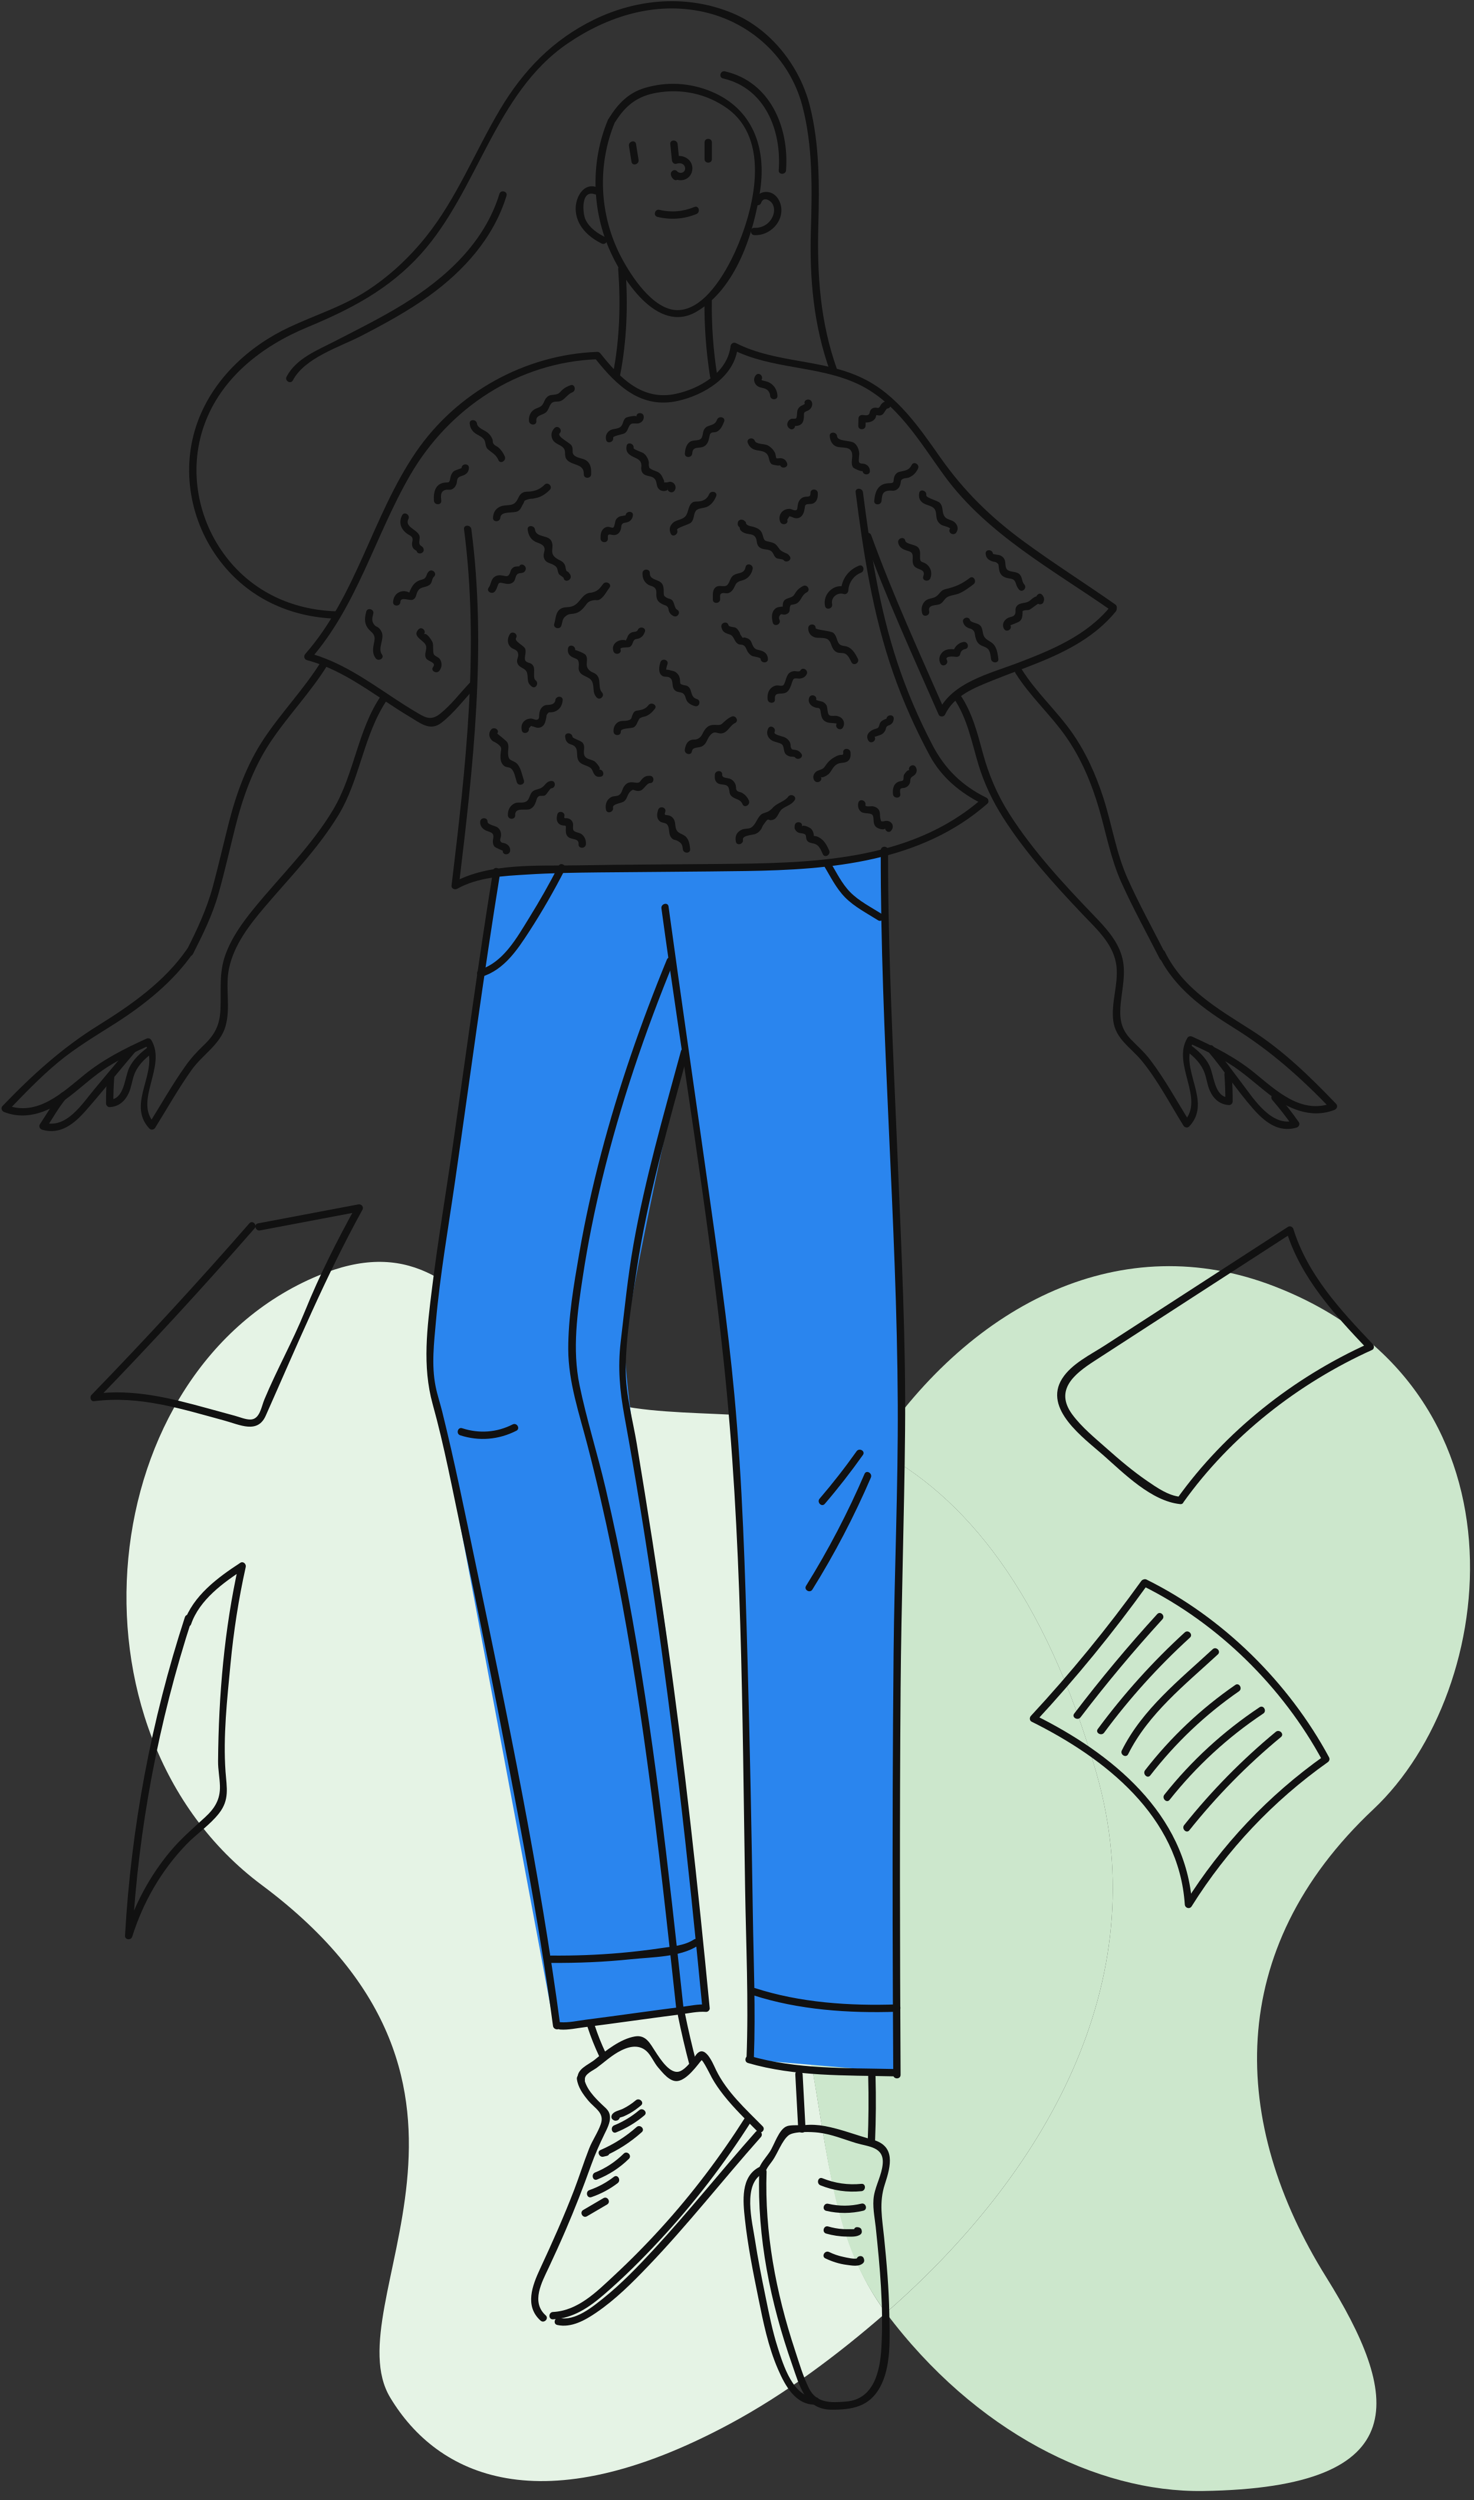<svg xmlns="http://www.w3.org/2000/svg" width="184" height="312" viewBox="0 0 184 312">
    <rect x="0" y="0" width="184" height="312" fill="#333333" stroke="none"/>
    <g fill="none">
        <g>
            <g>
                <path fill="#CCE7CC" d="M155.673 68.47c15.86-14.9 20.095-52.751-12.427-65.283-18.771-7.234-37.457 1.796-49.855 20.325 11.242 5.756 21.306 18.02 27.73 40.538 7.452 26.121-6.706 50.157-26.295 67.259 11.12 14.837 26.329 22.422 39.544 22.239 27.052-.37 24.44-12.214 15.407-26.692-11.976-19.206-12.79-40.83 5.896-58.386z" transform="translate(11 150) translate(4.77 7.318)"/>
                <path fill="#E5F3E5" d="M93.391 23.512c-4.924-2.52-10.071-3.798-15.237-4.134-12.35-.809-21.824.336-30.039-8.899C40.921 2.393 34.93-2.686 23.948 1.877-4.208 13.578-8.747 58.814 16.907 77.928c34.023 25.35 8.945 52.18 16.033 63.962 5.867 9.752 18.771 15.99 42.418 3.272 6.795-3.656 13.34-8.508 19.464-13.853-6.527-8.709-7.177-19.546-9.66-33.15-5.39-29.576-3.758-56.732 8.23-74.647z" transform="translate(11 150) translate(4.77 7.318)"/>
                <path fill="#CCE7CC" d="M121.122 64.046c-6.425-22.517-16.489-34.778-27.73-40.537-11.988 17.914-13.422 46.395-8.025 75.963 2.484 13.608 2.932 23.121 9.459 31.83 19.589-17.095 33.747-41.135 26.296-67.256z" transform="translate(11 150) translate(4.77 7.318)"/>
            </g>
            <path fill="#111" d="M20.128 2.667C13.744 9.978 7.17 17.12.415 24.087c-.25.256-.092.834.322.78 5.67-.725 10.85.94 16.247 2.407 1.955.53 4.168 1.698 5.188-.6 3.841-8.639 7.496-17.417 12.07-25.697.203-.37-.131-.746-.516-.673-4.172.79-8.34 1.58-12.512 2.367-.58.11-.334.992.242.882 4.172-.79 8.34-1.58 12.512-2.368-.173-.223-.345-.446-.518-.673-2.373 4.296-4.553 8.602-6.398 13.15-1.516 3.74-3.5 7.267-5.049 10.985-.378.907-.561 2.444-1.688 2.502-.62.033-1.409-.31-2-.468-1.14-.304-2.274-.618-3.415-.933-4.737-1.299-9.21-2.437-14.163-1.804.107.26.217.52.323.78 6.759-6.97 13.33-14.113 19.714-21.42.389-.432-.257-1.083-.646-.637zM12.078 51.822c-4.197 12.876-6.707 26.23-7.473 39.747-.03.53.752.6.902.12 1.347-4.299 3.618-8.243 6.748-11.5 1.291-1.342 2.924-2.414 4.076-3.878 1.346-1.709.968-3.213.822-5.225-.316-4.387.205-9.045.62-13.414.389-4.08 1.012-8.123 1.904-12.125.08-.366-.32-.747-.675-.516-2.833 1.844-5.889 4.109-7.03 7.42-.19.556.693.798.884.242 1.053-3.052 4.014-5.185 6.608-6.872-.224-.172-.447-.344-.675-.516-1.79 8.017-2.499 16.268-2.568 24.471-.011 1.058.205 2.06.235 3.103.047 1.69-.65 2.8-1.857 3.908-1.512 1.386-3.038 2.693-4.359 4.277-2.553 3.066-4.432 6.586-5.62 10.384l.902.12c.763-13.438 3.269-26.706 7.44-39.505.184-.556-.7-.797-.884-.241zM136.726 37.482c5.892-8.25 14.331-14.851 23.555-19.015.279-.125.279-.524.092-.717-4.04-4.248-8.138-8.658-9.918-14.37-.084-.27-.418-.438-.675-.274-5.114 3.312-10.225 6.62-15.34 9.93-2.506 1.622-5.012 3.246-7.518 4.867-1.783 1.156-4.146 2.28-5.327 4.135-2.414 3.79 2.708 7.428 5.147 9.579 2.565 2.261 5.985 5.726 9.584 6.092.587.059.583-.856 0-.915-1.497-.153-2.895-1.134-4.102-1.96-1.783-1.223-3.442-2.624-5.056-4.059-1.486-1.32-3.13-2.649-4.315-4.255-2.252-3.059.272-5.06 2.73-6.656 8.215-5.33 16.44-10.643 24.663-15.964-.224-.091-.447-.183-.675-.274 1.827 5.869 5.999 10.406 10.152 14.775.03-.238.063-.48.092-.717-9.37 4.226-17.901 10.966-23.885 19.34-.342.477.455.934.796.458z" transform="translate(11 150)"/>
            <g fill="#111">
                <path d="M14.258 1.087c9.41 4.669 17.468 12.627 22.44 21.844l.165-.626c-6.939 4.914-12.805 11.109-17.31 18.306l.854.23C19.662 29.491 10.325 21.946.833 17.237l.092.717C5.918 12.572 10.563 6.89 14.849.93c.344-.479-.452-.936-.793-.46C9.815 6.362 5.214 11.978.276 17.306c-.188.201-.184.582.09.717C9.54 22.576 18.768 29.828 19.49 40.838c.03.446.605.629.855.23 4.42-7.062 10.178-13.158 16.984-17.98.209-.146.29-.392.165-.626-5.042-9.345-13.23-17.438-22.77-22.17-.532-.255-.998.535-.466.795z" transform="translate(11 150) translate(117.408 46.835)"/>
                <path d="M6.476 17.479C9.7 13.253 13.109 9.177 16.694 5.25c.396-.436-.25-1.083-.65-.648-3.64 3.985-7.092 8.123-10.36 12.415-.357.464.44.922.792.46zM9.422 19.396c3.177-4.3 6.758-8.254 10.71-11.862.436-.399-.213-1.043-.65-.648-4.006 3.66-7.627 7.688-10.852 12.05-.349.475.447.928.792.46zM12.423 22.074c2.514-5.049 7.126-8.682 11.194-12.444.433-.402-.216-1.046-.649-.647-4.131 3.816-8.787 7.504-11.337 12.627-.26.53.528.991.792.464zM15.186 24.727c3.144-4.054 6.846-7.574 11.07-10.497.48-.333.021-1.127-.463-.79-4.285 2.963-8.064 6.523-11.256 10.64-.356.46.286 1.116.65.647zM17.593 27.779c3.324-4.186 7.235-7.797 11.69-10.765.487-.326.029-1.12-.463-.79-4.516 3.007-8.505 6.66-11.876 10.907-.364.457.282 1.109.649.648zM20.062 31.573c3.405-4.266 7.22-8.152 11.433-11.632.455-.377-.198-1.02-.65-.647-4.208 3.48-8.027 7.365-11.432 11.631-.363.458.282 1.11.65.648z" transform="translate(11 150) translate(117.408 46.835)"/>
            </g>
        </g>
        <path fill="#2A85EE" d="M110.297 106.58s-15.415 2.044-25.197 1.86c-8.405-.157-23.343.37-23.343.37s-8.32 57.652-8.32 60.23c0 2.578 1.439 8.26 2.123 11.53 1.366 6.522 13.657 72.519 13.657 72.519s18.209-2.274 18.513-2.274c.304 0-3.49-42.63-5.464-52.492-1.974-9.861-4.248-25.64-4.248-30.038 0-4.401 7.434-37.929 7.434-37.475 0 .455 5.764 37.018 6.676 55.678.912 18.66 1.517 70.548 1.517 70.548l17.904 1.516s1.366-80.71 1.062-84.353c-.303-3.643-2.314-67.619-2.314-67.619z"/>
        <path fill="#111" d="M87.95 17.77v2.084c0 .59.915.59.915 0v-2.083c0-.59-.915-.59-.915 0zM78.512 18.214l.319 1.977c.091.579.974.333.882-.242l-.318-1.977c-.092-.582-.975-.337-.883.242zM83.672 17.976c.066.67.132 1.34.202 2.014.029.278.27.542.578.443.403-.128.923-.066 1.048.425.16.64-.568.948-.986.509-.325-.345-.864.014-.765.446.062.257.117.356.308.539.42.413 1.07-.235.648-.649-.026-.043-.048-.091-.073-.135l-.766.447c.843.886 2.355.49 2.546-.758.19-1.264-1.07-2.07-2.202-1.707.195.147.385.293.58.443-.067-.67-.133-1.34-.202-2.014-.055-.585-.974-.59-.916-.003zM82.072 27.068c1.64.392 3.3.286 4.863-.359.539-.22.3-1.106-.241-.882-1.418.582-2.883.717-4.377.359-.575-.136-.82.747-.245.882z"/>
        <path fill="#111" d="M75.893 14.947c-2.142 5.123-2.047 10.979.132 16.08 1.6 3.745 6.014 10.721 10.9 7.88 4.987-2.9 7.196-9.89 7.976-15.219.776-5.295-.953-10.125-6.116-12.267-2.652-1.098-5.541-1.27-8.306-.443-2.04.612-3.322 1.96-4.428 3.717-.315.501.476.96.791.461 1.29-2.05 2.783-3.193 5.219-3.596 3.054-.505 6.108.125 8.665 1.93 5.592 3.951 3.395 12.707 1.047 17.899-1.194 2.636-3.856 7.342-7.23 7.313-3.032-.026-5.767-4.266-6.998-6.61-2.74-5.21-3.036-11.476-.762-16.903.22-.542-.666-.78-.89-.242z"/>
        <path fill="#111" d="M74.49 23.359c-1.684-.594-2.673 1.314-2.629 2.775.059 1.996 1.546 3.424 3.238 4.255.527.26.992-.53.461-.79-.989-.484-1.944-1.136-2.45-2.15-.417-.846-.608-3.816 1.135-3.204.557.19.799-.692.246-.886zM95.022 25.296c.274-.813 1.193-.297 1.446.212.238.48.194 1.033-.015 1.512-.395.912-1.296 1.461-2.281 1.41-.59-.033-.586.886 0 .916 1.89.099 3.655-1.633 3.333-3.567-.136-.817-.685-1.637-1.546-1.798-.817-.154-1.56.304-1.82 1.073-.19.56.696.798.883.242zM77.168 33.59c.319 4.324.187 8.748-.645 13.014-.113.575.77.82.883.241.846-4.346 1.003-8.846.674-13.255-.037-.583-.956-.59-.912 0z"/>
        <path fill="#111" d="M104.489 46.098c-2.106-5.891-2.502-11.776-2.337-17.96.132-4.955.165-10.093-1.058-14.934-1.253-4.961-4.89-9.59-9.676-11.57-5.625-2.33-11.848-1.82-17.253.812C69.03 4.947 65.317 8.788 62.42 13.66c-3.117 5.24-5.373 11.022-9.196 15.822-2.132 2.677-4.666 5.042-7.552 6.888-2.988 1.911-6.346 2.955-9.536 4.45-5.069 2.368-9.475 6.444-11.445 11.764-2.175 5.878-.985 12.527 2.798 17.46 3.501 4.566 8.676 6.965 14.382 7.16.59.02.59-.895 0-.917-5.398-.186-10.298-2.442-13.62-6.752-3.575-4.636-4.74-10.861-2.78-16.427 2.091-5.936 7.204-9.901 12.84-12.245 5.428-2.256 10.214-4.716 14.217-9.15 7.16-7.94 9.229-20.071 18.333-26.289C75.853 2.014 81.775.161 87.796 1.48c5.973 1.311 10.8 5.793 12.364 11.744 1.314 5.002 1.216 10.359 1.065 15.493-.179 6.071.326 11.857 2.388 17.624.19.553 1.073.315.876-.242zM40.117 82.508c-2.117 3.43-4.948 6.338-7.175 9.685-2.084 3.131-3.402 6.701-4.336 10.323-.692 2.699-1.307 5.416-2.032 8.103-.755 2.805-1.97 5.405-3.282 7.983-.267.524.524.989.791.461 1.234-2.424 2.447-4.888 3.186-7.517.766-2.706 1.385-5.456 2.066-8.184.941-3.768 2.234-7.456 4.395-10.711 2.223-3.35 5.057-6.25 7.174-9.686.315-.498-.476-.959-.787-.457z"/>
        <path fill="#111" d="M23.336 118.456c-2.772 4.02-6.936 6.946-11.027 9.484-4.545 2.82-8.288 6.225-11.987 10.073-.256.268-.113.641.202.766 2.933 1.142 5.834-.158 8.185-1.97 1.578-1.216 3.025-2.586 4.713-3.655 1.685-1.066 3.494-1.908 5.303-2.728l-.626-.165c2.003 3.329-2.45 7.4.55 10.58.208.219.567.15.717-.092 1.509-2.42 2.923-4.944 4.582-7.265 1.325-1.857 3.537-3.12 4.197-5.39.688-2.366-.063-4.874.45-7.27.634-2.954 2.575-5.437 4.49-7.685 3.146-3.695 6.581-7.196 9.126-11.356 2.78-4.548 3.15-10.128 6.15-14.5.333-.487-.458-.945-.792-.462-2.951 4.307-3.314 9.763-5.995 14.245-2.736 4.57-6.588 8.268-9.928 12.373-1.41 1.732-2.725 3.577-3.501 5.69-.843 2.307-.517 4.497-.627 6.885-.088 1.922-.703 3.116-2.113 4.452-.835.791-1.586 1.615-2.248 2.553-1.652 2.325-3.073 4.844-4.582 7.265.238-.03.48-.063.718-.092-2.644-2.801 1.567-7.111-.407-10.396-.135-.227-.399-.267-.626-.165-2.736 1.242-5.365 2.575-7.709 4.475-2.772 2.248-5.907 5.299-9.786 3.786.066.257.136.51.202.766 2-2.08 4.003-4.178 6.222-6.031 2.26-1.89 4.772-3.362 7.248-4.944 3.633-2.321 7.218-5.192 9.683-8.766.34-.483-.45-.945-.784-.461z"/>
        <path fill="#111" d="M7.585 136.464c-.99 1.201-1.747 2.553-2.608 3.842-.168.252.004.593.275.673 2.303.692 4.036-.758 5.478-2.402 2.095-2.387 4.077-4.874 6.142-7.29.381-.447-.264-1.095-.648-.649-1.483 1.736-2.934 3.497-4.402 5.244-1.535 1.827-3.53 5.053-6.329 4.211.092.224.184.447.275.674.817-1.223 1.527-2.516 2.465-3.658.37-.45-.271-1.102-.648-.645z"/>
        <path fill="#111" d="M13.353 134.37c-.085 1.113-.125 2.222-.118 3.336 0 .238.21.468.458.457 1.147-.055 1.938-.761 2.395-1.798.312-.699.392-1.468.645-2.186.406-1.153 1.249-1.98 2.201-2.706.461-.351.007-1.15-.461-.79-.923.702-1.802 1.475-2.326 2.533-.619 1.26-.579 3.937-2.454 4.028l.458.458c-.007-1.117.033-2.223.117-3.336.044-.582-.871-.578-.915.004zM126.763 84.009c1.794 2.864 4.328 5.127 6.266 7.88 1.937 2.754 3.248 5.888 4.182 9.11.886 3.062 1.443 6.178 2.758 9.104 1.457 3.237 3.186 6.368 4.794 9.532.267.523 1.058.062.79-.462-1.607-3.163-3.343-6.29-4.793-9.531-1.443-3.226-1.949-6.723-3.025-10.067-.927-2.87-2.172-5.668-3.912-8.144-1.937-2.753-4.471-5.016-6.266-7.88-.315-.505-1.11-.044-.794.458z"/>
        <path fill="#111" d="M144.627 119.236c2 4.104 5.658 6.715 9.43 9.063 4.575 2.841 8.358 6.228 12.079 10.102.066-.256.135-.509.201-.765-3.878 1.512-7.013-1.538-9.785-3.786-2.34-1.9-4.978-3.234-7.71-4.475-.227-.102-.487-.066-.626.165-1.974 3.284 2.238 7.59-.406 10.396.238.029.48.062.717.091-1.607-2.581-3.094-5.32-4.936-7.748-.7-.923-1.524-1.663-2.333-2.48-1.201-1.215-1.494-2.38-1.4-4.023.129-2.18.814-4.347.166-6.507-.605-2.014-2.073-3.56-3.494-5.04-3.75-3.899-7.621-8.088-10.53-12.662-1.512-2.376-2.585-4.895-3.32-7.616-.7-2.582-1.33-5.072-2.858-7.31-.33-.482-1.124-.025-.79.462 1.717 2.52 2.233 5.394 3.09 8.261.71 2.366 1.762 4.581 3.088 6.661 2.761 4.343 6.383 8.342 9.917 12.066 1.802 1.9 3.988 3.812 4.252 6.591.216 2.245-.696 4.464-.41 6.712.293 2.278 2.172 3.314 3.534 4.962 2.025 2.453 3.552 5.43 5.233 8.125.15.242.513.312.718.092 3-3.179-1.45-7.25.55-10.58l-.627.166c1.714.78 3.432 1.574 5.04 2.563 1.794 1.106 3.318 2.538 4.977 3.82 2.35 1.812 5.248 3.115 8.185 1.97.315-.125.458-.499.201-.766-3.274-3.406-6.592-6.654-10.591-9.202-4.175-2.662-8.515-5.141-10.774-9.774-.253-.523-1.044-.062-.788.466z"/>
        <path fill="#111" d="M158.822 137.274c.894 1.036 1.732 2.112 2.52 3.233.091-.223.183-.447.274-.674-2.86.86-5.06-2.629-6.53-4.562-1.193-1.575-2.343-3.172-3.618-4.684-.38-.45-1.025.198-.648.648 1.937 2.296 3.582 4.82 5.56 7.079 1.439 1.647 3.175 3.094 5.478 2.402.264-.08.45-.421.275-.674-.832-1.187-1.718-2.322-2.663-3.42-.384-.443-1.032.208-.648.652z"/>
        <path fill="#111" d="M152.842 134.11c.084 1.113.124 2.222.117 3.336l.458-.458c-1.86-.092-1.839-2.776-2.454-4.028-.52-1.058-1.403-1.83-2.326-2.534-.468-.359-.926.436-.461.791.952.725 1.787 1.553 2.2 2.706.257.718.33 1.487.645 2.186.466 1.03 1.246 1.74 2.396 1.798.249.011.457-.22.457-.458.008-1.117-.033-2.222-.117-3.336-.044-.585-.96-.59-.915-.003zM74.359 44.824c2.692 3.38 5.724 6.243 10.31 5.196 3.193-.729 6.851-2.904 7.386-6.412.088-.575-.795-.824-.883-.241-.483 3.19-3.838 5.123-6.745 5.77-4.205.938-6.988-1.907-9.42-4.961-.366-.458-1.01.19-.648.648z"/>
        <path fill="#111" d="M74.546 43.912c-9.031.337-17.56 5.08-22.644 12.535-5.417 7.95-7.376 17.844-13.796 25.167-.22.253-.146.67.201.766 4.827 1.296 8.621 4.562 12.837 7.074 1.347.806 2.549 1.838 3.951.754 1.528-1.175 2.831-2.914 4.16-4.313.407-.429-.241-1.077-.648-.648-1.182 1.245-2.336 2.779-3.684 3.84-1.216.957-1.955.382-3.069-.27-.926-.546-1.83-1.128-2.725-1.721-3.354-2.22-6.643-4.54-10.576-5.595.066.256.135.509.201.765 5.849-6.675 8.065-15.413 12.445-22.967 4.882-8.426 13.503-14.101 23.35-14.468.586-.025.59-.94-.003-.92z"/>
        <path fill="#111" d="M57.923 66.04c1.937 14.83.212 29.734-1.557 44.488-.044.362.414.55.689.395 2.651-1.475 5.757-1.596 8.723-1.783 3.014-.19 6.032-.234 9.05-.267 6.101-.063 12.202-.085 18.304-.172 10.558-.15 21.82-1.117 30.111-8.397.443-.388-.205-1.036-.648-.648-9.031 7.935-21.56 8.063-32.924 8.166-5.878.055-11.756.066-17.63.172-4.915.088-11.01-.333-15.448 2.138l.689.396c1.769-14.754 3.494-29.66 1.556-44.487-.073-.575-.989-.583-.915 0z"/>
        <path fill="#111" d="M106.807 61.427c.978 7.63 2.142 15.277 4.691 22.567 1.238 3.545 2.776 6.976 4.552 10.283 1.476 2.746 3.835 4.69 6.614 6.06.528.26.993-.531.462-.791-3.043-1.498-5.171-3.581-6.735-6.58-1.725-3.31-3.205-6.749-4.376-10.294-2.278-6.884-3.373-14.072-4.293-21.242-.073-.578-.988-.586-.915-.003z"/>
        <path fill="#111" d="M107.876 67.044c2.729 7.532 6.083 14.812 9.299 22.143.135.307.652.293.79 0 1.114-2.362 3.641-3.34 5.919-4.263 1.967-.794 3.966-1.497 5.926-2.3 3.574-1.46 6.99-3.273 9.47-6.308.37-.454-.274-1.106-.648-.649-2.992 3.662-7.336 5.442-11.642 7.082-3.38 1.29-8.138 2.413-9.819 5.976h.791c-3.182-7.26-6.504-14.467-9.207-21.926-.194-.55-1.08-.312-.879.245z"/>
        <path fill="#111" d="M91.418 43.612c4.911 2.494 10.66 1.985 15.616 4.284 4.951 2.3 7.768 7.25 10.858 11.487 5.336 7.306 13.58 11.74 20.86 16.837.484.34.942-.454.462-.79-3.776-2.648-7.68-5.112-11.397-7.84-4.15-3.043-7.463-6.277-10.426-10.484-2.644-3.757-5.38-7.782-9.625-9.865-5.006-2.46-10.899-1.886-15.883-4.416-.527-.271-.993.52-.465.787zM61.556 108.646c-1.835 11.285-3.344 22.626-4.974 33.94-.871 6.057-1.9 12.107-2.651 18.178-.6 4.852-1.245 9.704.08 14.475 1.45 5.215 2.45 10.583 3.575 15.874 2.062 9.704 4.032 19.43 5.896 29.177 2.07 10.799 4.098 21.627 5.548 32.532.077.575.993.582.916 0-2.571-19.35-6.574-38.552-10.57-57.648-1.329-6.35-2.614-12.721-4.178-19.02-.26-1.05-.612-2.087-.824-3.149-.531-2.665-.194-5.423.044-8.103.524-5.863 1.545-11.674 2.388-17.496 1.86-12.838 3.552-25.71 5.636-38.515.091-.577-.791-.828-.886-.245z"/>
        <path fill="#111" d="M85.002 131.17c-2.176 7.993-4.48 15.965-5.926 24.134-.714 4.036-1.12 8.104-1.597 12.168-.377 3.22-.113 6.075.465 9.25 2.802 15.325 4.981 30.8 6.82 46.27 1.09 9.195 2.028 18.409 2.915 27.625l.457-.457c-1-.074-2.083.175-3.069.296-1.926.242-3.849.51-5.771.77-2.048.277-4.095.563-6.146.823-1.032.132-2.171.396-3.219.315-.586-.044-.586.871 0 .915 1 .074 2.084-.175 3.07-.296 1.926-.242 3.848-.51 5.771-.77 2.047-.277 4.094-.563 6.145-.823 1.033-.132 2.172-.396 3.22-.315.23.018.48-.223.457-.458-1.48-15.372-3.142-30.722-5.317-46.01-1.158-8.14-2.436-16.266-3.78-24.38-.502-3.036-1.392-6.145-1.388-9.232.004-4.072.747-8.378 1.348-12.402 1.377-9.228 3.977-18.192 6.423-27.178.158-.57-.725-.817-.878-.246zM109.945 106.112c-.05 23.087 2.018 46.135 2.124 69.219.048 10.34-.42 20.693-.523 31.037-.11 11.267-.136 22.531-.117 33.799.01 6.254.043 12.508.076 18.763.004.59.92.59.916 0-.084-16.09-.124-32.18.004-48.27.084-10.685.454-21.367.556-32.052.107-11.22-.45-22.45-.912-33.656-.53-12.937-1.237-25.892-1.208-38.84 0-.59-.916-.59-.916 0z"/>
        <path fill="#111" d="M82.566 113.366c2.567 18.803 5.76 37.566 7.764 56.439 2.311 21.791 2.326 43.868 2.68 65.759.114 7.06.451 14.185.18 21.242-.022.59.894.59.916 0 .227-5.95-.04-11.956-.128-17.906-.158-10.58-.37-21.155-.663-31.73-.304-11.033-.623-22.077-1.64-33.073-.828-8.95-2.136-17.837-3.385-26.735-1.604-11.414-3.277-22.82-4.838-34.242-.084-.578-.966-.333-.886.246zM87.939 37.5c-.033 3.194.205 6.354.696 9.507.091.578.974.333.882-.242-.48-3.072-.696-6.156-.663-9.26.008-.594-.908-.594-.915-.005zM45.713 76.341c-.279 1.088-.206 1.754.619 2.494.695.626.37 1.084.263 1.926-.066.516-.018.948.293 1.377.344.472 1.14.014.791-.462-.556-.758.297-1.849-.007-2.72-.088-.246-.216-.44-.414-.612-.132-.113-.352-.172-.465-.293-.461-.494-.333-.926-.198-1.46.147-.58-.736-.821-.882-.25zM49.98 75.133c.036-.75 1.153-.106 1.548-.29.425-.194.392-.56.557-.933.326-.747.92-.524 1.487-.883.432-.274.285-.769.604-1.065.436-.4-.216-1.048-.648-.648-.22.201-.224.388-.348.637-.198.388-.458.333-.839.483-.622.245-.897.707-1.157 1.278-.172.377.022.223-.428.106-.286-.073-.564-.062-.84.048-.541.216-.816.703-.845 1.263-.037.59.879.59.908.004zM50.192 64.309c-.455.911-.15 1.75.655 2.317.165.118.476.242.582.422.176.3-.018.596.004.9.015.213.066.367.198.535.044.055.366.264.366.26.143.571 1.026.33.883-.242-.08-.33-.367-.322-.491-.56-.147-.282.091-.78-.04-1.113-.304-.776-1.864-1.058-1.37-2.054.264-.528-.524-.993-.787-.465zM52.242 78.542c-.89.941.762 1.337.942 2.073.128.534-.308 1.058.025 1.567.253.38 1.3.468.854 1.058-.36.469.435.926.79.461.272-.355.341-.809.176-1.226-.183-.469-.52-.45-.813-.74-.263-.256-.05-1.146-.227-1.593-.077-.19-.754-1.322-1.098-.956.406-.424-.242-1.072-.649-.644zM55.084 62.485c-.04-.52-.164-1.168.539-1.351.249-.066.494.047.754-.059.304-.12.495-.377.604-.68.074-.206.048-.499.154-.682.147-.253.502-.3.736-.4.422-.179.638-.468.663-.918.03-.59-.886-.586-.915 0-.004.055-.799.289-.916.373-.157.114-.264.26-.351.432-.1.198-.121.41-.173.62-.098.424-.146.373-.56.398-1.256.074-1.534 1.183-1.454 2.267.048.582.963.59.92 0zM58.633 52.87c.055.438.198.76.52 1.065.36.337.894.472 1.216.846.337.395.128.94.56 1.31.524.444.997.638 1.293 1.333.23.542 1.018.074.791-.461-.187-.44-.443-.817-.805-1.128-.143-.124-.403-.22-.52-.351-.29-.323-.096-.407-.235-.714-.146-.33-.315-.56-.597-.788-.38-.311-1.241-.56-1.311-1.11-.07-.581-.985-.589-.912-.003zM62.457 64.605c.065-.897 1.67-.494 2.215-.827.366-.224.425-.594.648-.912.055-.128.114-.257.169-.385.326-.168.666-.249 1.025-.249.268-.066.528-.091.788-.194.52-.198.937-.509 1.325-.9.418-.418-.23-1.066-.648-.649-.53.531-1.07.77-1.813.853-.278.033-.582-.014-.85.107-.538.245-.552.688-.86 1.117-.52.725-1.384.31-2.113.703-.553.296-.758.74-.802 1.34-.044.586.872.582.916-.004zM69.22 53.418c-.362.367-.479.828-.289 1.326.279.729 1.172.718 1.495 1.289.252.447-.077.93.41 1.413.688.681 2.08.41 2.04 1.736-.019.59.897.59.915 0 .019-.527.004-1.07-.355-1.494-.366-.432-.875-.428-1.362-.63-.956-.392-.374-.853-.725-1.46-.202-.345-1.887-1.125-1.48-1.535.414-.414-.234-1.062-.648-.645zM66.95 52.54c-.077-.758.784-.704 1.212-1.088.334-.3.37-.773.652-1.095.345-.395.799-.124 1.238-.34.535-.264.795-.817 1.392-1.059.538-.216.304-1.102-.242-.882-.322.128-.623.267-.9.483-.254.198-.448.527-.744.619-.612.19-.982-.037-1.425.55-.172.23-.234.516-.395.746-.279.403-.704.4-1.077.648-.473.315-.685.868-.63 1.418.062.582.978.59.92 0zM76.538 54.627c-.044-.227 1.253-.429 1.461-.568.418-.285.407-.875.747-1.128.253-.186.795.019 1.14-.153.322-.162.494-.425.475-.784-.029-.586-.944-.59-.915 0-.011-.216-1.201.04-1.337.154-.443.37-.256 1-.868 1.248-.425.176-.85.092-1.223.407-.344.293-.443.637-.363 1.07.11.574.993.329.883-.246zM65.866 66.088c.08.615.311 1.139.868 1.469.392.234 1.135.303 1.238.878.066.363-.201.722-.084 1.136.208.736.776.64 1.318.985.495.314.333.67.553 1.069.084.154.582.395.6.516.085.582.968.333.883-.242-.04-.263-.146-.27-.267-.476-.08-.07-.172-.128-.271-.172-.066-.197-.11-.395-.132-.6-.227-.648-.619-.634-1.12-.978-.971-.663-.202-1.33-.623-2.157-.403-.794-1.908-.392-2.047-1.428-.077-.575-.996-.582-.916 0zM78.212 55.667c-.118.75.245 1.065.893 1.373.487.23.93.395.96 1.003.007.187-.044.366-.011.55.051.303.146.483.414.644.351.212.824.154 1.157.428.395.33.275.777.476 1.165.11.209.275.344.494.41.136.04.304.059.447.022.484-.125.143-.158.37-.494-.33.49.462.948.791.461.304-.447.04-1.022-.498-1.102-.194-.03-.333.084-.498.08-.586-.018-.161.026-.348-.31-.183-.33-.212-.576-.524-.843-.33-.282-.747-.3-1.08-.531-.267-.187-.146-.026-.249-.333-.048-.147.011-.388-.022-.557-.08-.41-.297-.79-.63-1.055-.19-.153-1.289-.48-1.26-.67.088-.575-.794-.82-.882-.241zM61.797 73.793c.14-.183.213-.374.29-.586.15-.418.168-.546.626-.45.44.095.883.23 1.289-.056.385-.267.278-.728.546-1.01.289-.312.816.007 1.047-.535.23-.535-.56-1.003-.79-.461.017-.04-.506.01-.576.04-.165.07-.293.176-.395.326-.118.168-.125.377-.22.55-.216.402-.45.296-.846.219-.403-.077-.791-.062-1.114.22-.384.336-.355.89-.651 1.281-.356.465.44.923.794.462zM70.074 78.077c.176-.538.092-.835.557-1.197.406-.32.593-.213 1.065-.312.51-.106.824-.34 1.158-.721.469-.538.465-.831 1.315-.952.172-.026.384.04.56-.022.586-.216 1.003-1.08 1.348-1.534.358-.47-.436-.923-.791-.462-.425.553-.623.864-1.33 1.055-.216.058-.359.025-.553.099-.923.344-1.058 1.395-2.098 1.67-.564.15-1.055-.03-1.524.439-.447.447-.41 1.139-.593 1.699-.18.556.707.798.886.238zM75.882 67.216c-.01-.304-.054-.564.308-.505.223.036.4.099.63.047.377-.084.59-.38.689-.74.047-.164.029-.384.106-.538.143-.282.458-.223.721-.315.41-.142.62-.439.67-.853.074-.582-.842-.578-.915 0 0 .004-.663.11-.733.143-.186.08-.34.205-.454.374-.154.23-.165.955-.38 1.025-.147.047-.48-.132-.667-.11-.194.022-.366.099-.51.227-.343.308-.398.806-.38 1.241.022.594.937.594.915.004zM84.522 66.128c-.106-.252 1.48-.673 1.721-.897.45-.413.3-1.043.615-1.472.29-.395 1.059-.304 1.513-.564.509-.293.813-.74 1.029-1.27.223-.546-.663-.784-.883-.242-.252.615-.765.864-1.391.904-.22.015-.432-.021-.638.092-.593.333-.516 1.238-.897 1.714-.44.549-1.227.41-1.703.974-.33.392-.355.769-.16 1.227.233.534 1.025.07.794-.466zM86.412 56.59c.07-1.03.937-.513 1.556-.93.366-.25.48-.656.571-1.066.055-.242.048-.473.279-.586.18-.084.446-.03.648-.125.502-.241.732-.783.926-1.267.216-.549-.666-.783-.882-.241-.205.516-.465.582-.974.754-.169.059-.315.11-.45.23-.389.349-.28.825-.488 1.25-.253.516-1.066.208-1.516.56-.436.344-.553.9-.59 1.424-.036.582.88.582.92-.004zM63.628 79.16c-.296.491-.344 1.114.081 1.568.359.385.938.256.982.97.022.33-.217.605-.129.967.183.77 1.08.612 1.246 1.373.153.714-.085 1.146.585 1.648.473.355.927-.44.462-.79-.374-.283-.044-1.29-.26-1.733-.253-.523-.6-.333-.949-.64-.34-.3.132-1.1-.102-1.594-.18-.38-1.37-.9-1.124-1.31.303-.502-.488-.964-.792-.458zM70.91 80.904c-.089.48.065.857.515 1.091.55.29.82.187.835.9.008.312-.091.54.044.85.3.71 1.282.638 1.6 1.3.338.7-.014 1.366.59 2.003.407.429 1.052-.22.649-.648-.47-.494-.165-1.38-.495-1.959-.285-.502-.696-.447-1.065-.78-.7-.626-.026-1.292-.484-1.937-.135-.19-1.289-.67-1.304-.579.103-.574-.78-.823-.886-.241zM66.016 90.904l.268-.311c.142.04.285.084.428.124.114.033.216.085.337.096.18.022.366 0 .531-.088.443-.23.513-.71.608-1.146.048-.22-.015-.293.146-.498.206-.26.19-.161.495-.187.256-.022.49-.095.707-.234.461-.297.652-.744.703-1.271.055-.586-.86-.582-.916 0-.044.458-.53.56-.864.578-.125.008-.297.008-.417.052-.217.073-.381.216-.506.402-.12.176-.172.385-.209.59-.062.33.074.795-.37.817-.197.01-.45-.154-.673-.154-.216 0-.473.062-.66.176-.476.289-.6.787-.49 1.292.124.579 1.007.337.882-.238zM61.28 91.08c-.296.4-.26.868.07 1.256.202.234.429.256.667.425.784.549.502.7.465 1.417-.03.538.007 1.073.476 1.424.231.172.568.125.784.268.48.315.6 1.245.77 1.746.186.557 1.072.319.882-.241-.198-.586-.34-1.392-.714-1.9-.162-.217-.224-.268-.422-.378-.556-.311-.79-.23-.838-1.029-.03-.513.172-.945-.096-1.432-.106-.19-1.26-1.08-1.252-1.087.352-.48-.443-.938-.791-.469zM64.31 101.74c-.048-1.059 1.322-.535 1.856-.773.41-.183.59-.513.733-.916.088-.249.113-.534.366-.688.15-.092.55.004.744-.092.26-.124.626-.882.809-.893.586-.037.59-.952 0-.916-.681.044-.762.63-1.293.883-.6.282-1.029.15-1.33.86-.212.499-.26.854-.911.942-.36.047-.685-.052-1.033.106-.593.267-.883.857-.853 1.49.022.582.937.586.912-.004zM59.94 102.552c-.021.432.184.77.55 1.004.494.315 1.216.22 1.088 1-.063.38-.114.75.135 1.08.125.168 1.055.516 1.051.538-.055.586.86.582.916 0 .036-.418-.187-.718-.56-.894-.275-.128-.594-.033-.678-.391-.037-.15.088-.414.099-.579.025-.414-.077-.765-.407-1.033-.27-.22-1.293-.362-1.274-.725.025-.59-.89-.59-.92 0zM69.569 101.648c-.096.38-.136.81.16 1.113.136.14.301.209.495.245.344.07.436-.073.414.337-.018.363-.037.74.212 1.033.41.487 1.436.15 1.374.981-.044.586.871.586.915 0 .037-.468-.131-.915-.494-1.223-.337-.285-1.036-.227-1.102-.637-.059-.377.095-.707-.158-1.054-.12-.165-.282-.257-.476-.312-.26-.073-.546.1-.461-.245.146-.568-.736-.813-.88-.238zM70.55 91.948c.037.29.07.487.286.71.245.253.564.235.82.418.674.49.106 1.457.714 2.054.48.472 1.315.384 1.59 1.04.216.52.395.86 1.025.758.579-.095.333-.978-.242-.883.44-.073-.395-.952-.516-1.029-.465-.296-1.186-.227-1.318-.89-.1-.501.172-.93-.154-1.402-.202-.293-1.26-.56-1.29-.773-.073-.578-.988-.585-.915-.003zM76.52 100.798c-.092-.49 1.091-.553 1.388-.794.42-.34.414-.945.82-1.267.388-.311.264-.132.714-.051.19.032.33.032.51-.022.417-.125.798-.938 1.175-.93.59.01.59-.905 0-.916-.352-.007-.586.044-.86.286-.404.355-.316.67-.964.564-.612-.103-1.03-.077-1.414.494-.238.351-.245.81-.604 1.05-.297.199-.648.089-.974.257-.604.311-.787.952-.67 1.575.106.575.989.33.879-.246zM82.156 101.066c-.132.402-.22.9.059 1.27.42.557 1.04.114 1.241.934.12.502.026 1.003.458 1.392.209.183.403.139.619.252.538.275.648.498.703 1.055.055.582.97.586.915 0-.047-.502-.117-1.03-.435-1.44-.407-.523-1.132-.42-1.34-1.138-.136-.465-.026-.93-.393-1.33-.153-.164-.34-.274-.56-.314-.359-.07-.538.047-.38-.432.179-.568-.704-.81-.887-.25zM77.46 81.04c-.116-.323.942-.21 1.118-.29.311-.146.348-.428.483-.707.19-.392.421-.238.78-.403.341-.157.524-.435.656-.776.212-.55-.674-.787-.883-.241-.102.267-.542.208-.754.3-.176.073-.3.183-.418.333-.117.157-.146.406-.267.546.007.113-.044.142-.15.088-.08-.015-.165-.026-.245-.022-.77-.015-1.498.611-1.202 1.42.202.542 1.088.304.883-.249zM80.2 71.526c-.018.582.187 1.102.696 1.428.308.198.67.176.894.476.245.326.088.689.16 1.08.089.484.345.692.77.905.227.113.49.132.652.38.084.129.08.392.157.546.132.271.275.396.535.535.52.274.985-.516.461-.791-.362-.19-.307-.908-.648-1.205-.22-.19-.417-.15-.648-.282-.388-.22-.377-.337-.377-.743 0-.37-.004-.736-.238-1.047-.396-.528-1.524-.4-1.494-1.282.018-.59-.898-.59-.92 0zM77.498 91.289c-.022-.469 1.336-.34 1.648-.546.307-.205.38-.53.545-.835.154-.285.106-.245.396-.377.172-.08.388-.092.571-.168.458-.198.784-.51 1.084-.901.359-.465-.436-.923-.79-.462-.327.425-.715.568-1.224.652-.15.026-.319.026-.454.106-.158.096-.238.271-.308.432-.19.425-.058.56-.55.707-.49.147-.93-.051-1.369.3-.344.275-.483.67-.461 1.099.025.582.94.586.912-.007zM82.438 82.647c-.172.53-.315 1.373.256 1.714.257.153.583.04.835.168.568.286.315.937.55 1.395.33.648 1.018.282 1.347.78.19.29.169.623.425.908.246.271.557.41.897.51.568.164.81-.718.242-.883-.926-.275-.48-1.238-1.197-1.63-.14-.077-.293-.066-.44-.106-.524-.15-.417-.132-.469-.66-.04-.413-.208-.742-.556-.973-.253-.169-.535-.15-.799-.264-.12-.018-.241-.03-.366-.04.018-.234.073-.458.158-.677.183-.56-.7-.802-.883-.242zM86.368 93.771c.106-.607.842-.402 1.278-.637.553-.3.586-.831.93-1.281.696-.905.989-.085 1.765-.396.593-.238.813-.934 1.417-1.227.531-.256.066-1.043-.461-.79-.333.16-.582.351-.853.593-.392.348-.41.472-.978.44-.656-.038-1.062.014-1.483.596-.3.41-.326.806-.784 1.08-.392.235-.535.077-.923.198-.524.161-.707.688-.791 1.183-.099.575.784.824.883.241zM89.235 96.672c-.036.406-.022.801.34 1.058.455.322 1.191-.004 1.396.633.132.407.022.755.414 1.055.494.38 1.01.278 1.307.945.238.538 1.026.073.791-.462-.19-.432-.501-.78-.926-.992-.132-.066-.363-.088-.476-.165-.26-.18-.169-.425-.227-.688-.08-.36-.3-.645-.623-.824-.348-.194-1.12-.073-1.08-.56.051-.586-.865-.583-.916 0zM92.74 104.782c-.099-.534 1.274-.582 1.553-.703.318-.135.501-.296.703-.575.12-.164.161-.377.275-.538.838-1.197.454-.41 1.234-.666.604-.198.663-1.004 1.15-1.355.556-.403 1.102-.473 1.527-1.058.348-.476-.447-.934-.791-.462-.429.59-1.352.773-1.868 1.322-.267.286-.465.472-.828.612-.402.153-.567.128-.868.483-.377.447-.553 1.142-1.098 1.454-.293.168-.762.084-1.084.223-.678.293-.923.81-.791 1.505.11.582.992.337.886-.242zM95.893 90.912c-.201.417-.176.834.121 1.204.37.469.927.462 1.436.681.542.231.252.952.666 1.352.143.135.322.212.51.26.131.032.53-.004.607.098.348.47 1.143.011.791-.461-.194-.26-.395-.395-.714-.461-.286-.059-.472.04-.586-.319-.055-.172-.015-.362-.084-.542-.128-.337-.388-.56-.703-.718-.205-.102-1.407-.318-1.253-.637.253-.523-.538-.988-.79-.457zM100.105 103.244c.007-.062.01-.128.018-.19.051-.52-.769-.611-.9-.12-.1.37.014.71.347.922.198.128.381.106.6.154.43.091.422.18.466.564.047.402.3.553.663.637.432.102.677.135.963.52.19.26.318.571.45.864.242.538 1.03.073.791-.461-.238-.531-.498-1.062-.966-1.432-.169-.132-.352-.245-.557-.315-.015-.004-.674-.154-.469-.03.132.081.066-.267.033-.398-.048-.19-.157-.385-.293-.528-.146-.15-1.051-.611-1.143-.263l-.9-.121c-.008.062-.011.128-.019.19-.055.593.86.59.916.007zM102.449 96.939c.16.234.868-.216 1.003-.348.41-.414.469-.875 1.015-1.212.446-.275 1.021-.084 1.41-.429.304-.267.33-.677.296-1.054-.055-.582-.97-.586-.915 0 .036.392-.107.278-.414.322-.264.037-.51.18-.736.311-.535.308-.806.645-1.15 1.136-.213.303-.378.322-.714.454-.184.073-.341.131-.48.285-.264.29-.33.674-.106 1 .333.48 1.128.022.79-.465zM96.735 87.268c-.095-.974.711-.579 1.286-.795.4-.15.553-.527.707-.89.08-.182.209-.761.37-.867.183-.121.52-.008.728-.03.385-.04.685-.186.868-.538.268-.523-.52-.989-.79-.461-.1.194-.568.055-.748.066-.241.018-.465.088-.648.249-.14.124-.205.274-.286.44-.12.248-.252.93-.461 1.083-.172.128-.597-.007-.802.015-.224.025-.425.11-.604.245-.466.355-.59.926-.535 1.48.055.582.97.589.915.003zM100.998 87.096c-.117.38 0 .71.308.963.183.146.374.209.597.267.095.026.271.011.352.066.175.125.175.418.208.6.074.404.136.755.498 1.004.19.132.403.187.634.216.08.011.879.044.842.11-.285.516.506.978.791.461.21-.377.176-.802-.132-1.124-.16-.168-.388-.256-.611-.307-.264-.059-.678.047-.908-.066-.36-.183-.213-.985-.44-1.326-.12-.183-.282-.304-.48-.392-.05-.022-.794-.18-.78-.23.176-.564-.71-.806-.879-.242zM90.052 78.264c.132.6.461.74 1 .904.619.187.527.813 1.04 1.168.23.158.44.07.663.169.366.16.399.553.593.846.135.208.308.388.53.505.166.088 1.052.165 1.067.366.04.586.955.59.915 0-.033-.494-.278-.813-.743-.989-.469-.175-.799-.08-1.084-.553-.165-.274-.198-.596-.436-.83-.183-.18-.304-.191-.546-.272-.41-.139-.183.315-.619-.377-.062-.099-.07-.238-.135-.333-.132-.194-.242-.403-.454-.524-.183-.102-.854-.091-.905-.322-.128-.575-1.01-.333-.886.242zM89.898 74.796c.018-.34-.128-.688.282-.776.242-.052.502.077.758-.011.458-.158.645-.55.835-.96.297-.64.773-.487 1.311-.79.469-.268.762-.733.868-1.253.117-.575-.765-.82-.882-.242-.184.901-.894.645-1.484 1.018-.483.304-.443.883-.813 1.234-.348.33-.996-.095-1.443.279-.45.377-.318.992-.344 1.508-.033.582.883.579.912-.007zM92.729 64.968c-.022-.008-.048-.015-.07-.022.107.186.213.377.319.564l.011-.085c-.147.114-.293.224-.443.337.03.004.062.004.091.008-.131-.077-.263-.15-.395-.227.106.142.062.446.198.622.19.245.494.37.783.436.491.11.92.062 1.14.567.142.326.073.689.307.993.469.608 1.296.212 1.725.743.201.25.23.538.513.736.186.132.802.121.882.234.34.473 1.136.019.791-.46-.208-.294-.296-.298-.615-.44-.692-.304-.604-.44-1.018-.916-.224-.256-.407-.307-.725-.399-.641-.18-.81-.051-.974-.736-.173-.714-.477-.941-1.143-1.157-.311-.103-.689-.092-.945-.37-.055-.062-.01-.205-.091-.275-.21-.172-.22-.252-.52-.274-.18-.015-.414.15-.444.337l-.01.084c-.037.253.058.48.318.564.022.007.048.014.07.022.567.172.809-.71.245-.886zM97.336 77.429c-.161-.311-.106-.571.169-.784.117.026.23.044.351.059.143-.004.311-.037.436-.114.417-.249.212-.586.344-.93.088-.23.095-.157.392-.22.187-.04.359-.076.52-.194.51-.373.538-1.003 1.161-1.322.524-.267.062-1.058-.461-.79-.341.175-.62.384-.85.692-.271.362-.25.56-.75.743-.48.172-.854.22-.927.824-.055.432.124.263-.264.33-.253.043-.45.05-.66.223-.534.435-.475 1.113-.34 1.728.125.575 1.007.33.88-.245zM100.896 78.37c-.026.505.22.919.696 1.124.293.125.556.099.864.11.74.03 1.036.12 1.282.79.154.415.296.803.721 1.004.326.154.696.033 1.026.176.399.176.622.714.805 1.076.268.524 1.059.063.791-.46-.267-.525-.593-1.118-1.135-1.407-.527-.286-1.029-.04-1.322-.63-.201-.41-.227-.853-.597-1.172-.315-.27-2.227-.358-2.216-.611.03-.586-.886-.586-.915 0zM98.27 64.869c.092-.15.183-.3.275-.447l.315.099c.135.051.234.11.373.135.19.037.37.033.55-.05.439-.199.59-.682.659-1.121.058-.389.029-.539.443-.575.245-.022.487.007.714-.128.44-.26.505-.788.487-1.25-.022-.585-.937-.589-.915 0 .021.554-.326.404-.711.473-.245.044-.447.165-.6.355-.162.195-.228.425-.275.67-.07.337.022.67-.348.656-.22-.007-.447-.183-.692-.183-.268-.004-.55.077-.766.23-.443.316-.59.88-.392 1.377.216.542 1.103.308.883-.241zM93.344 55.264c.136.359.344.619.696.79.571.275 1.242.089 1.7.609.325.37.2.915.563 1.245.125.113 1.121.289 1.062.132.205.549 1.088.31.883-.242-.146-.4-.392-.575-.82-.623-.055-.007-.447.059-.495.019-.091-.088-.113-.52-.183-.667-.198-.41-.535-.754-.941-.96-.381-.193-1.417-.113-1.582-.545-.209-.55-1.092-.311-.883.242zM99.054 52.719c-.026-.015-.052-.033-.074-.048l.21.275c.061.198-.166.128.098.198.084.022.194.003.278-.011.187-.033.352-.106.488-.238.245-.242.278-.579.3-.905.007-.143-.026-.377.058-.501.11-.162.44-.216.597-.337.304-.235.473-.612.33-.982-.212-.542-1.099-.307-.883.242.008.022-.465.242-.523.282-.165.117-.275.256-.36.436-.12.263-.036.977-.223 1.09-.128.081-.443-.01-.611.063-.158.07-.282.176-.366.326-.19.34-.1.689.22.897.49.326.951-.465.46-.787zM94.366 46.805c-.418.469-.234 1.143.297 1.44.3.168.655.15.952.31.307.165.498.484.52.828.036.586.952.59.915 0-.036-.55-.252-1.047-.677-1.41-.187-.16-.403-.278-.637-.355-.132-.044-.271-.059-.403-.099-.092-.018-.18-.047-.26-.091-.037-.1-.055-.092-.062.022.395-.432-.25-1.084-.645-.645zM107.144 100.194c-.092.421-.008.842.351 1.117.425.326 1.374.007 1.502.579.102.45-.026.86.3 1.256.194.238 1.19.604 1.234.11.044-.107.088-.217.136-.323l-.073.088c-.381.443.263 1.095.648.648.274-.322.296-.761-.051-1.054-.158-.132-.36-.176-.56-.176-.129 0-.246.051-.37.062-.308.026-.264-.01-.341-.267-.15-.495.07-.967-.396-1.366-.183-.158-.406-.23-.64-.253-.177-.018-.924.128-.854-.175.12-.579-.762-.824-.886-.246zM112.388 99.103c-.018-.165-.088-.513.03-.655.102-.121.366-.092.505-.132.333-.1.564-.315.674-.645.05-.154.014-.355.073-.501.106-.264.392-.319.56-.517.238-.282.264-.611.084-.926-.289-.513-1.08-.051-.79.461-.154-.278-.653.421-.7.56-.051.154-.007.491-.088.612-.099.14-.278.102-.428.146-.751.216-.909.894-.84 1.6.067.576.982.583.92-.003zM109.176 91.951c.008.015.714-.22.81-.267.27-.139.465-.348.564-.64.055-.158.05-.294.183-.407.12-.106.337-.136.472-.238.238-.183.337-.396.363-.689.055-.585-.86-.582-.916 0 .004-.04-.333.11-.38.14-.155.084-.29.186-.389.333-.106.154-.102.33-.18.487-.11.23-.212.227-.45.296-.655.184-1.282.73-.86 1.45.285.506 1.076.044.783-.465zM103.873 75.39c-.183-.84.678-1.51 1.447-1.26.3.095.564-.158.579-.444.058-.988.655-1.845 1.582-2.215.542-.216.304-1.102-.242-.882-1.33.53-2.168 1.662-2.256 3.097.194-.146.384-.293.579-.443-1.473-.476-2.897.908-2.571 2.388.124.578 1.007.333.882-.242zM103.573 54.429c.048.476.201.897.612 1.183.622.436 1.812-.048 2.131.805.223.6-.198 1.333.168 1.904.107.165 1.198.62 1.187.44.037.586.952.59.916 0-.026-.429-.227-.71-.649-.857-.234-.08-.52.015-.688-.201-.121-.158.033-.949.007-1.176-.055-.472-.234-.934-.611-1.234-.47-.373-2.092-.165-2.157-.868-.055-.575-.971-.582-.916.004zM110.044 62.503c.07-.802.136-1.256 1.073-1.281.169-.004.345.044.517.003.428-.091.666-.417.769-.82.077-.308-.033-.498.359-.666.197-.085.48-.063.695-.147.528-.209.894-.6 1.136-1.102.256-.527-.535-.992-.791-.461-.286.593-.696.68-1.282.801-.245.052-.436.077-.619.25-.15.139-.23.307-.29.501-.128.44.092.714-.534.718-1.392.004-1.831.893-1.948 2.208-.052.582.864.578.915-.004zM112.12 67.721c.081.44.356.696.755.872.626.274 1.117.146 1.059 1.058-.022.363-.033.743.227 1.036.395.447 1.443.326 1.095 1.227-.213.55.673.787.882.242.187-.48.14-1.01-.172-1.436-.132-.18-.3-.333-.498-.435-.392-.202-.6-.114-.619-.634-.018-.476.11-.89-.216-1.303-.333-.425-1.545-.414-1.63-.872-.106-.579-.988-.333-.882.245zM115.988 76.272c-.212-.89 1.007-.674 1.388-.905.51-.307.495-.754 1.15-.978.418-.142.86-.172 1.278-.362.626-.286 1.172-.7 1.718-1.113.461-.352.007-1.146-.462-.791-1.003.765-1.783 1.106-3.01 1.391-.685.158-.685.583-1.205.93-.476.319-1.033.162-1.458.67-.347.414-.402.898-.282 1.403.136.571 1.019.33.883-.245zM120.225 77.648c.107.356.297.55.623.71.14.07.33.085.458.166.432.263.344.556.45.974.11.432.26.776.66 1.01.292.176.732.25.959.535.238.3.29.824.333 1.186.073.575.989.583.916 0-.07-.56-.147-1.16-.462-1.647-.348-.542-.989-.616-1.296-1.12-.3-.499-.099-1.092-.615-1.495-.242-.187-1.073-.3-1.15-.56-.162-.564-1.044-.326-.876.241zM126.122 78.018c.014.03 1.029-.377 1.153-.48.315-.263.344-.578.37-.959.022-.366-.088-.326.286-.414.165-.036.348-.007.513-.05.227-.063 1.098-.8 1.16-.759.19.125.531.055.627-.165.165-.373.132-.626-.125-.944-.37-.458-1.014.19-.648.648-.007-.055-.015-.11-.018-.165l.626-.165c-.612-.395-1.04-.01-1.502.388-.494.429-1.296.15-1.688.751-.194.3-.048.579-.146.875-.147.45-.62.366-.96.568-.494.29-.729.827-.44 1.333.297.512 1.088.051.792-.462zM114.743 61.54c-.066.436-.007.788.322 1.106.517.502 1.502.374 1.725 1.143.132.454.03.911.315 1.329.132.19.29.322.498.428.084.044 1.08.293.982.443-.326.495.465.952.79.462.246-.37.217-.762-.058-1.113-.502-.645-1.311-.308-1.575-1.256-.128-.47-.05-.909-.403-1.308-.282-.322-1.768-.622-1.713-.988.087-.579-.795-.824-.883-.246zM118.193 82.35c-.297-.527.908-.414 1.102-.38.227.036.517-.056.564-.32.066-.369.264-.578.634-.651.578-.117.333-1-.242-.882-.652.131-1.154.637-1.274 1.292l.564-.318c-.634-.103-1.378-.195-1.887.293-.402.384-.523.948-.249 1.435.286.509 1.077.048.788-.469zM123.038 69.105c.059.557.348.78.857.96.223.08.311.007.531.165.271.194.212.252.253.57.033.25.058.484.172.711.242.469.692.612 1.183.681.498.07.659.227.802.696.084.275.187.48.377.696.396.44 1.04-.209.648-.648-.355-.396-.205-.985-.677-1.34-.45-.345-1.337-.143-1.571-.674-.187-.418-.019-.883-.326-1.282-.129-.165-.293-.278-.487-.351-.107-.04-.846-.118-.854-.187-.051-.579-.967-.582-.908.003zM108.048 53.125l.022-.89c-.194.147-.384.294-.578.444.446.062.94.102 1.358-.114.165-.084.308-.205.41-.362.085-.125.121-.462.198-.539-.106.044-.216.088-.322.136.428-.044.681.205 1.073-.11.11-.088.443-.696.527-.7.586-.025.59-.94 0-.915-.318.015-.53.14-.732.38-.084.1-.158.316-.26.39-.176.124-.132.047-.377.032-.348-.022-.612.103-.755.425-.088.198-.029.355-.238.472-.154.092-.469.044-.633.019-.297-.04-.572.113-.579.443l-.022.89c-.022.589.894.585.908 0z"/>
        <g fill="#111">
            <path d="M28.917 11.59c-2.11-2.146-4.486-4.277-5.819-7.024-.385-.79-1.469-3.581-2.633-1.684-.308.502.483.963.79.461.125-.201 1.228 2.022 1.316 2.186.432.784.952 1.513 1.505 2.216 1.274 1.607 2.761 3.035 4.197 4.493.414.417 1.058-.227.644-.648zM5.724 5.694c.14 1.022.755 1.886 1.4 2.662.838 1.015 2.09 1.542 1.585 2.97-.374 1.066-1.048 2.003-1.461 3.058-.663 1.688-1.205 3.423-1.853 5.119-1.286 3.347-2.747 6.613-4.26 9.865-.974 2.09-1.959 4.657.052 6.47.435.396 1.087-.253.648-.648-1.868-1.685-.476-4.145.38-5.972.718-1.531 1.418-3.07 2.088-4.622 1.146-2.658 2.198-5.353 3.172-8.078.498-1.395 1.065-2.662 1.706-3.984.308-.633.71-1.387.678-2.109-.033-.762-.48-1.047-.996-1.541-.96-.923-2.07-2.051-2.256-3.428-.077-.586-.96-.34-.883.238z" transform="translate(66.287 253.763)"/>
            <path d="M20.718 2.582c-.539.666-1.293 1.783-2.095 2.13-1.216.524-2.49-1.519-3.106-2.453-.655-.992-1.16-2.116-2.545-1.882-1.787.304-3.608 1.74-4.963 2.86-.875.725-2.35 1.164-2.197 2.512.066.579.982.586.916 0-.077-.67 1.018-1.12 1.468-1.45.894-.663 1.678-1.388 2.648-1.952 1.157-.67 2.505-1.08 3.56-.15.571.505.941 1.45 1.465 2.054.545.63 1.454 1.828 2.435 1.692 1.172-.161 2.406-1.897 3.065-2.713.363-.454-.282-1.106-.651-.648zM28.046 12.282c-4.3 4.84-8.328 9.916-12.723 14.676-1.97 2.131-4 4.244-6.266 6.068-1.41 1.131-3.567 2.907-5.534 2.479-.575-.125-.82.758-.242.882 1.755.385 3.483-.6 4.882-1.556 2.392-1.63 4.476-3.717 6.468-5.797 4.933-5.148 9.328-10.773 14.063-16.1.388-.444-.256-1.092-.648-.652z" transform="translate(66.287 253.763)"/>
            <path d="M26.753 10.454c-3.11 4.896-6.61 9.532-10.514 13.824-1.89 2.08-3.868 4.079-5.926 5.99-2.153 2-4.464 4.336-7.574 4.497-.586.03-.59.945 0 .916 2.513-.129 4.498-1.48 6.35-3.076 2.436-2.095 4.725-4.38 6.915-6.73 4.307-4.618 8.152-9.635 11.536-14.963.319-.494-.472-.956-.787-.458zM13.082 8.345c-.498.421-1.044.78-1.63 1.066-.436.212-1.117.296-1.359.758-.088.172-.084.417.073.553.18.157.337.212.575.143.176-.052.356-.242.337-.444 0-.018-.003-.032-.003-.05-.059-.58-.974-.587-.916 0 0 .018.004.032.004.05.113-.146.223-.292.337-.443l-.077.022c.15.04.296.077.447.118-.019-.015-.037-.033-.055-.048.025.183.047.37.073.553.059-.11.535-.205.67-.264.271-.117.535-.249.795-.395.49-.282.945-.615 1.38-.982.447-.37-.205-1.014-.651-.637zM13.506 9.58c-.937.79-1.984 1.427-3.12 1.889-.538.22-.304 1.106.242.882 1.293-.523 2.461-1.226 3.527-2.124.45-.38-.198-1.025-.649-.648zM13.177 11.685c-1.348 1.197-2.853 2.15-4.505 2.867-.49.216-.132.948.352.835.146-.033.293-.07.443-.103.575-.135.33-1.018-.242-.882-.146.033-.293.07-.443.102l.352.835c1.725-.75 3.285-1.761 4.687-3.013.447-.385-.205-1.03-.644-.641zM11.57 15.002c-1.03 1.015-2.228 1.813-3.568 2.351-.538.216-.304 1.102.242.883 1.494-.6 2.823-1.454 3.973-2.585.422-.418-.227-1.066-.648-.649zM10.353 17.892c-.93.714-1.948 1.274-3.058 1.658-.553.19-.315 1.077.242.883 1.187-.41 2.282-.985 3.278-1.75.461-.356.007-1.15-.462-.791zM9.039 20.557l-2.52 1.476c-.51.297-.048 1.088.461.791.839-.49 1.681-.985 2.52-1.476.509-.3.048-1.09-.461-.79z" transform="translate(66.287 253.763)"/>
        </g>
        <path fill="#111" d="M68.792 244.963c3.355.026 6.706-.113 10.042-.465 2.542-.263 6.065-.245 8.251-1.666.491-.318.033-1.113-.461-.79-1.205.783-2.736.87-4.124 1.08-1.673.249-3.358.446-5.046.596-2.883.253-5.772.356-8.662.33-.59-.004-.59.912 0 .915z"/>
        <path fill="#111" d="M83.244 119.756c-3.234 7.876-6.028 15.936-8.197 24.175-1.087 4.127-2.014 8.297-2.743 12.505-.677 3.914-1.38 7.972-1.37 11.952.015 4.116 1.389 8.07 2.41 12.014 1.121 4.325 2.121 8.679 3.022 13.05 1.809 8.756 3.226 17.585 4.431 26.443 1.396 10.227 2.505 20.491 3.615 30.752.062.578.978.585.915 0-1.878-17.354-3.76-34.736-6.99-51.903-.825-4.39-1.74-8.762-2.762-13.109-1.004-4.262-2.34-8.462-3.227-12.747-.934-4.515-.278-9.081.407-13.589.622-4.09 1.443-8.15 2.42-12.172 2.253-9.264 5.326-18.316 8.944-27.133.23-.539-.652-.777-.875-.238zM57.45 179.12c2.362.766 4.798.554 7.006-.567.528-.267.062-1.058-.461-.79-2 1.013-4.175 1.164-6.303.475-.56-.18-.798.703-.242.883zM73.337 252.95c.418 1.278.916 2.523 1.494 3.739.253.53 1.044.065.791-.462-.545-1.142-1.01-2.314-1.402-3.519-.183-.56-1.066-.322-.883.242z"/>
        <path fill="#111" d="M84.624 251.536c.418 2.058.894 4.098 1.429 6.127.15.567 1.032.33.882-.242-.534-2.029-1.01-4.072-1.428-6.126-.117-.579-1-.334-.883.241zM93.374 257.458c5.855 1.706 12.18 1.523 18.22 1.662.589.015.589-.9 0-.915-5.96-.136-12.203.05-17.979-1.63-.564-.165-.805.718-.241.883zM93.981 248.984c5.692 1.853 12.027 2.278 17.979 2.073.586-.019.59-.938 0-.916-5.886.202-12.108-.208-17.733-2.04-.564-.182-.806.7-.246.883zM106.928 181.113c-1.45 2.043-2.989 4.017-4.619 5.917-.38.447.264 1.095.649.648 1.68-1.962 3.266-3.998 4.76-6.104.345-.48-.45-.937-.79-.461zM107.92 183.936c-2.084 4.837-4.516 9.499-7.299 13.97-.311.501.48.963.791.461 2.784-4.471 5.215-9.132 7.3-13.97.23-.534-.561-1.003-.792-.461zM60.116 121.901c2.802-.853 4.446-3.343 5.963-5.68 1.607-2.478 3.083-5.063 4.435-7.693.267-.523-.52-.988-.791-.46-1.136 2.214-2.37 4.382-3.681 6.499-1.524 2.457-3.216 5.555-6.167 6.448-.564.176-.326 1.058.241.886zM102.862 108.049c.795 1.34 1.52 2.812 2.623 3.936 1.16 1.183 2.735 1.985 4.123 2.864.498.315.96-.476.462-.791-1.322-.835-2.835-1.6-3.94-2.721-1.04-1.058-1.73-2.486-2.48-3.75-.297-.505-1.088-.047-.788.462zM95.534 271.109c.154-.557.583-1.015.908-1.48.623-.882 1.18-2.5 1.993-3.145.67-.531 2.875-.443 3.735-.34 1.623.19 3.135.83 4.688 1.3 1.553.468 3.501.453 3.333 2.58-.11 1.385-.86 2.63-1.095 3.985-.22 1.274.084 2.64.22 3.91.527 5.014.996 10.063.706 15.11-.168 2.943-.96 6.411-4.42 6.678-1.839.143-3.67.257-4.622-1.666-.75-1.508-1.238-3.215-1.765-4.815-2.359-7.151-3.776-14.636-3.523-22.183.018-.59-.898-.59-.916 0-.27 8.18 1.392 16.302 4.09 23.996.942 2.684 1.609 5.675 4.963 5.683 2.538.003 4.637-.355 5.977-2.725 1.49-2.633 1.253-6.28 1.209-9.198-.052-3.2-.33-6.397-.652-9.58-.238-2.347-.656-4.346.091-6.624.773-2.354 1.355-4.797-1.523-5.573-1.981-.534-3.966-1.33-5.984-1.699-.839-.154-1.667-.198-2.516-.117-.52.048-1.663-.051-2.172.124-1.044.36-1.582 2.337-2.18 3.223-.493.736-1.182 1.439-1.424 2.307-.164.575.718.816.88.249z"/>
        <path fill="#111" d="M108.378 259.131c.07 2.684.051 5.368-.059 8.049-.025.59.89.59.916 0 .11-2.684.128-5.365.058-8.049-.014-.586-.93-.59-.915 0zM99.277 258.875c.121 2.277.245 4.551.366 6.829.033.586.949.59.916 0-.121-2.278-.245-4.552-.366-6.83-.03-.585-.945-.593-.916 0zM102.416 272.72c1.644.663 3.35.904 5.116.732.582-.055.586-.974 0-.915-1.688.165-3.3-.07-4.87-.7-.55-.223-.788.663-.246.883zM103.14 275.906c1.546.355 3.092.348 4.634-.019.57-.135.33-1.018-.242-.882-1.384.33-2.758.337-4.146.018-.575-.132-.82.75-.245.883zM103.133 278.744c.828.23 1.678.366 2.538.373.55.004 1.334.084 1.78-.3.125-.106.154-.293.118-.447-.008-.03-.015-.059-.019-.084-.047-.213-.245-.315-.443-.337-.026-.004-.048-.004-.073-.007-.586-.063-.582.857 0 .915.025.004.047.004.073.007-.146-.113-.293-.223-.443-.336.007.029.015.058.018.084l.117-.447c-.04.037-.662.026-.7.026-.288.01-.578.007-.863-.008-.638-.036-1.253-.157-1.864-.33-.564-.153-.806.733-.239.89zM103.03 281.838c.843.399 1.711.685 2.641.805.641.085 1.564.279 2.077-.22.117-.113.161-.289.117-.446-.01-.033-.018-.07-.03-.103-.157-.567-1.04-.325-.882.242.011.033.019.07.03.103.04-.15.076-.297.117-.447-.268.26-1.494-.055-1.817-.121-.622-.124-1.22-.337-1.79-.611-.528-.246-.993.545-.462.798zM94.82 270.42c-2.402 1.19-2.073 4.296-1.835 6.511.36 3.31 1.015 6.58 1.678 9.84.611 3.01 1.216 6.052 2.446 8.886.879 2.025 2.175 4.493 4.699 4.435.59-.015.59-.93 0-.916-2.795.07-4.05-4.09-4.725-6.21-.67-2.102-1.098-4.277-1.538-6.434-.476-2.332-.945-4.669-1.304-7.023-.34-2.241-1.582-6.998 1.04-8.294.532-.267.066-1.055-.46-.795zM36.56 47.464c1.491-2.827 5.835-4.152 8.53-5.544 2.908-1.505 5.801-3.072 8.464-4.99 4.365-3.146 8.068-7.266 9.672-12.491.172-.564-.71-.806-.883-.242-1.871 6.097-6.695 10.495-11.98 13.75-2.794 1.721-5.738 3.179-8.653 4.68-2.168 1.117-4.74 2.11-5.933 4.376-.282.52.505.981.784.461zM90.25 9.788c5.277 1.212 7.32 6.514 6.958 11.461-.044.59.872.586.915 0 .396-5.353-1.966-11.044-7.628-12.344-.575-.135-.82.748-.245.883z"/>
    </g>
</svg>
